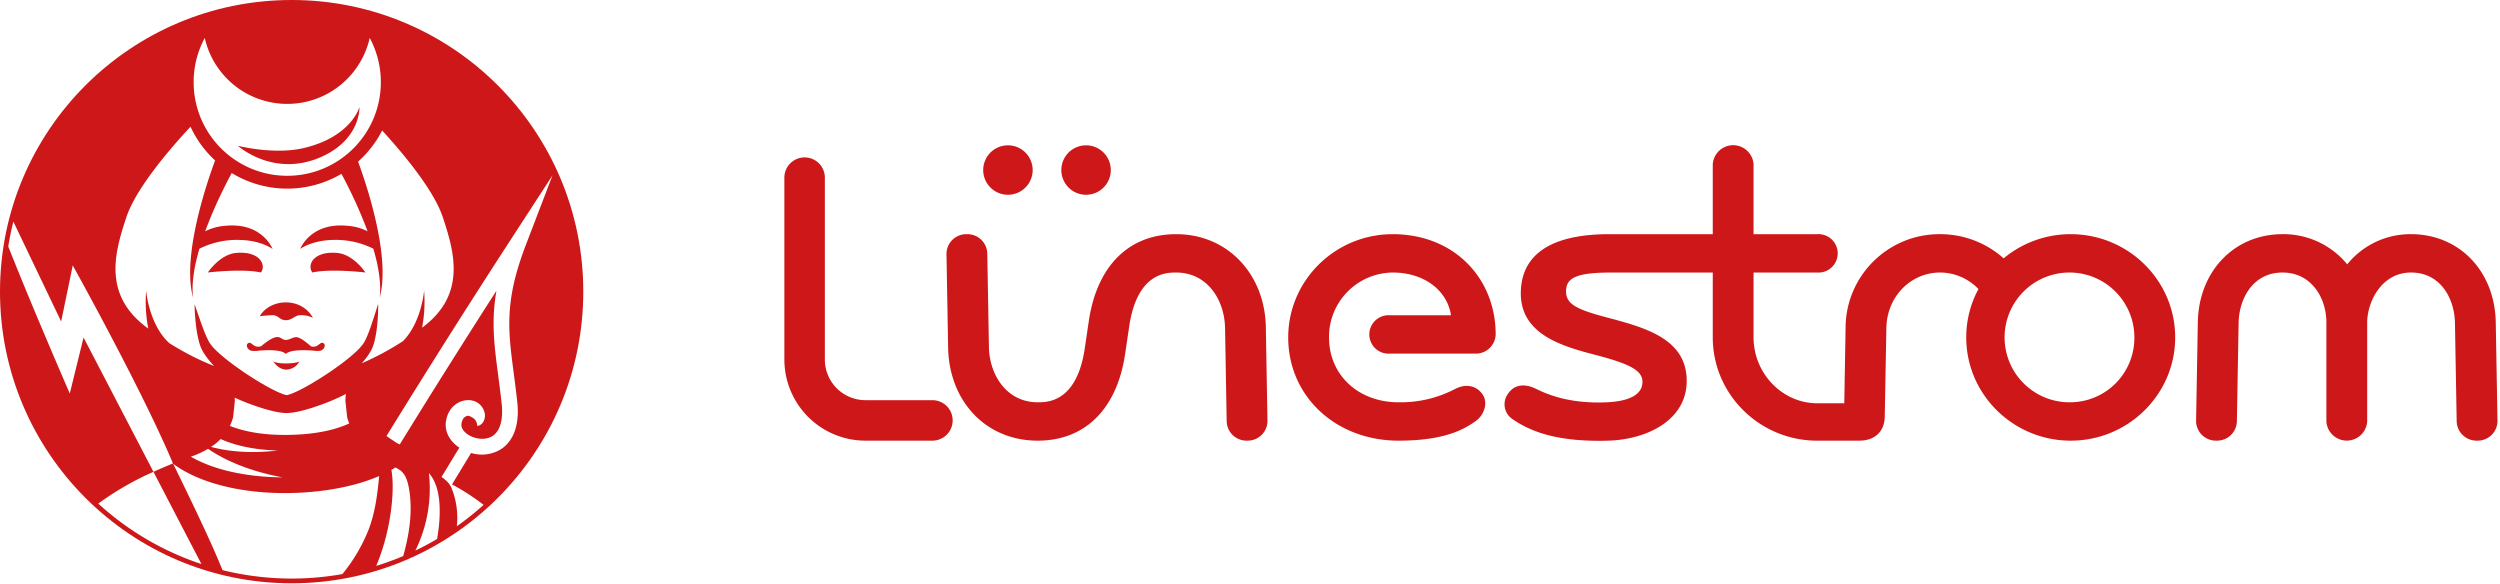 <?xml version="1.0"?>
<svg xmlns="http://www.w3.org/2000/svg" width="274" height="64" viewBox="0 0 274 64">
    <g fill="none" fill-rule="evenodd">
        <path fill="#FFFFFFm" d="M-160-48h1920v4738H-160z"/>
        <g fill-rule="nonzero">
            <circle cx="31.964" cy="31.964" r="31.964" fill="#CD1719"/>
            <path fill="#CD1719" d="M206.567 45.684l.18-9.753c.06-3.4 2.648-6.062 5.894-6.062a5.83 5.83 0 014.197 1.81 11.14 11.14 0 00-1.338 5.301c0 6.24 5.136 11.316 11.45 11.316 6.312 0 11.449-5.076 11.449-11.316 0-6.24-5.137-11.315-11.45-11.315a11.476 11.476 0 00-7.351 2.65 10.423 10.423 0 00-6.957-2.65c-5.674-.037-10.31 4.523-10.365 10.197l-.143 8.337h-2.965c-3.847 0-6.978-3.297-6.978-7.219v-7.11h6.995a2.106 2.106 0 100-4.205h-6.995v-7.653a2.24 2.24 0 00-4.471 0v7.653h-11.338c-6.833 0-9.701 2.533-9.701 6.492 0 4.494 4.524 5.787 8.143 6.73 3.814.995 5.19 1.706 5.19 2.97 0 1.418-1.504 2.126-3.912 2.234-4.015.181-6.46-.837-7.707-1.453-1.322-.652-2.437-.492-3.114.516a1.948 1.948 0 00.549 2.82c1.982 1.362 4.943 2.482 10.434 2.322 4.293-.125 8.6-2.277 8.6-6.547 0-4.675-4.658-5.865-8.79-6.967-3.198-.852-4.434-1.423-4.434-2.842 0-1.407.952-2.07 4.905-2.07h11.175v7.11c0 6.24 5.136 11.316 11.45 11.316l4.622-.002c1.637 0 2.747-.956 2.776-2.61zm20.382-1.593a7.112 7.112 0 116.978-7.11 7.053 7.053 0 01-6.978 7.11zm-63.024-7.436a2.172 2.172 0 01-2.236 2.102h-9.376a2.106 2.106 0 110-4.204h6.717c-.429-2.765-2.976-4.684-6.392-4.684a7.053 7.053 0 00-6.978 7.111c0 4.12 3.208 7.111 7.629 7.111a12.891 12.891 0 006.15-1.437c1.194-.64 2.365-.415 3.04.557.675.972.14 2.295-.703 2.909-1.305.948-3.483 2.176-8.487 2.176-6.898 0-12.1-4.865-12.1-11.316 0-6.24 5.136-11.315 11.45-11.315 6.731 0 11.286 4.827 11.286 10.99zm-25.19-.793l.18 10.295a2.167 2.167 0 01-2.198 2.137h-.038a2.175 2.175 0 01-2.234-2.068l-.18-10.295c-.053-3.012-1.908-6.062-5.352-6.062-1.059 0-4.28 0-5.152 5.9l-.444 3.002c-.894 6.053-4.386 9.525-9.58 9.525-5.749 0-9.721-4.384-9.823-10.198l-.18-10.295a2.167 2.167 0 012.2-2.136h.037a2.175 2.175 0 012.234 2.067l.18 10.296c.052 3.012 1.908 6.061 5.352 6.061 1.059 0 4.28 0 5.152-5.899l.444-3.002c.894-6.053 4.386-9.525 9.58-9.525 5.638 0 9.721 4.384 9.823 10.197zm134.989 10.295a2.167 2.167 0 01-2.199 2.137h-.037a2.175 2.175 0 01-2.235-2.068l-.19-10.837c-.046-2.659-1.57-5.52-4.81-5.52-3.28 0-4.81 3.273-4.81 5.485v10.84a2.24 2.24 0 01-4.471 0v-10.84c0-2.725-1.652-5.485-4.81-5.485-3.24 0-4.764 2.861-4.81 5.52l-.19 10.837a2.175 2.175 0 01-2.234 2.068h-.037a2.167 2.167 0 01-2.2-2.137l.19-10.837c.098-5.594 4-9.655 9.28-9.655a9.034 9.034 0 017.096 3.308c.018-.023.034-.048.053-.07a8.906 8.906 0 016.944-3.238c5.28 0 9.182 4.06 9.28 9.654l.19 10.838zM107.76 18.637a2.71 2.71 0 115.42 0 2.71 2.71 0 01-5.42 0zm8.563 0a2.71 2.71 0 115.42 0 2.71 2.71 0 01-5.42 0zm-14.13 29.659h-7.343a8.893 8.893 0 01-8.883-8.883V19.47a2.218 2.218 0 114.436 0v19.942a4.453 4.453 0 004.447 4.447h7.343a2.218 2.218 0 110 4.436z"/>
            <path fill="#FFF" d="M18.408 37.468c.038.037.076.076.115.117a29.813 29.813 0 004.942 2.533l-.016-.016a11.078 11.078 0 01-.68-.798l-.16-.213-.154-.222a5.021 5.021 0 01-.289-.477c-.046-.081-.086-.174-.127-.264a5.688 5.688 0 01-.102-.263 6.907 6.907 0 01-.153-.513 14.724 14.724 0 01-.338-2.01 21.982 21.982 0 01-.122-2.005l.654 1.884c.11.311.221.62.34.924.117.304.237.604.372.888l.101.21c.034.07.07.133.106.2.036.063.073.126.11.185.04.054.073.109.12.165.185.234.386.455.604.66.459.432.941.84 1.445 1.22.252.195.51.385.772.57a34.138 34.138 0 002.41 1.59c.548.328 1.101.644 1.655.92.276.14.553.266.818.37.066.026.133.054.196.073.062.021.127.045.182.059l.086.025.072.014a.31.31 0 00.057.01.287.287 0 00.056-.01l.07-.014.087-.025c.056-.013.12-.037.183-.059.062-.019.13-.047.195-.072.266-.104.543-.232.82-.37a25.554 25.554 0 001.656-.92 39.31 39.31 0 001.622-1.038l.397-.274.393-.279c.261-.186.52-.376.773-.571.504-.381.986-.79 1.446-1.222.216-.205.417-.426.601-.661.048-.056.08-.11.12-.165.037-.059.073-.122.11-.184.034-.067.07-.132.104-.201l.099-.21c.131-.284.246-.586.359-.89.114-.306.218-.617.322-.93.21-.626.402-1.263.611-1.9.006.67-.02 1.34-.08 2.009-.052.68-.155 1.355-.308 2.02-.04.17-.092.342-.15.516a5.423 5.423 0 01-.1.265c-.042.089-.082.184-.128.264a4.954 4.954 0 01-.287.478l-.155.223-.16.213c-.138.179-.281.35-.427.517a30.942 30.942 0 004.52-2.431c2.03-2.066 2.31-5.533 2.31-5.533.103 1.36.029 2.727-.222 4.068l.195-.15c4.64-3.58 3.35-8.139 2.069-11.979-1.01-3.028-4.468-7.116-6.642-9.488a11.697 11.697 0 01-2.638 3.414l.11.3a56.914 56.914 0 01.944 2.85 48.399 48.399 0 011.004 3.864c.137.652.26 1.307.361 1.964.099.659.176 1.32.224 1.983.048.663.056 1.329.022 1.993-.03.66-.13 1.315-.299 1.954a9.064 9.064 0 00.005-1.95 15.626 15.626 0 00-.308-1.914 25.573 25.573 0 00-.39-1.5 9.138 9.138 0 00-4.358-.964c-2.421.035-3.66.993-3.66.993s1.103-2.928 5.155-2.542c.776.049 1.534.254 2.229.603l-.107-.292a47.22 47.22 0 00-1.52-3.561 55.57 55.57 0 00-1.234-2.444 11.694 11.694 0 01-12.026-.087 52.882 52.882 0 00-1.28 2.53 46.962 46.962 0 00-1.521 3.562l-.107.292a5.776 5.776 0 012.229-.603c4.052-.386 5.154 2.542 5.154 2.542s-1.238-.957-3.66-.993a9.138 9.138 0 00-4.356.965c-.145.496-.277.995-.39 1.5-.143.63-.247 1.27-.31 1.914a9.025 9.025 0 00.006 1.949 9.227 9.227 0 01-.299-1.954 16.11 16.11 0 01.022-1.993 26.73 26.73 0 01.223-1.983 37.4 37.4 0 01.361-1.964c.28-1.301.62-2.59 1.005-3.864a58.13 58.13 0 01.944-2.85l.158-.43a11.667 11.667 0 01-2.696-3.697c-2.127 2.283-5.953 6.689-7.024 9.901-1.281 3.84-2.573 8.4 2.068 11.98l.328.25a15.753 15.753 0 01-.238-4.169s.288 3.563 2.394 5.618zm12.966 3.04c-.885 0-1.42-.895-1.42-.895.652.346 2.482.239 2.858 0-.278.54-.83.883-1.438.894zm3.658-2.06c-.174.024-.35.023-.524-.003-.502-.049-2.657-.219-3.177.353-.625-.67-3.278-.33-3.278-.33l.01-.009c-.15.009-.301.005-.45-.012-.442-.021-.716-.607-.46-.802.441-.336.554.58 1.473.298.519-.442 1.274-1.005 1.767-1.005.403 0 .54.32.938.32.398 0 .74-.306 1.141-.306.4 0 1.123.573 1.617 1.012.855.215.973-.646 1.403-.319.255.195-.018.781-.46.802zM36.94 27.72c1.804.152 3.113 2.145 3.113 2.145s-3.795-.453-5.817 0c-.6-.775.064-2.368 2.704-2.145zm-2.64 7.122a2.83 2.83 0 00-1.4-.296c-.58 0-.873.547-1.569.547-.695 0-.809-.547-1.444-.547-.476.01-.95.048-1.421.115 1.17-1.998 4.597-2.113 5.834.181zm-8.408-7.122c2.64-.223 3.305 1.37 2.704 2.145-2.02-.453-5.817 0-5.817 0s1.31-1.993 3.113-2.145zM60.558 19.213l-4.443 6.84a1087.022 1087.022 0 00-13.752 21.731s1.295.938 1.46.91c3.867-6.278 7.515-12.044 10.586-16.827-.584 3.377-.237 6.01.189 9.243.13.99.264 2.014.386 3.148.189 1.77-.184 3.033-1.05 3.555-.82.494-1.957.277-2.655-.193-.241-.162-.793-.602-.7-1.184.105-.671.478-.884.802-.86l.018.006c.161.061.315.14.46.235a.988.988 0 01.335.388c.02.042.032.085.052.135.013.049.026.102.039.16l.027.187a.92.92 0 00.654-.451c.153-.262.213-.567.171-.867a1.758 1.758 0 00-1.106-1.386 1.704 1.704 0 00-.43-.11v-.005c-1.152-.13-2.458.618-2.722 2.3-.17 1.082.368 2.159 1.44 2.879l.023.015-1.952 3.215a3.648 3.648 0 01.712.607 2.475 2.475 0 01.212.278l.003.004a2.1 2.1 0 01.153.286 8.642 8.642 0 01.598 4.225 31.592 31.592 0 002.935-2.344 25.213 25.213 0 00-3.461-2.242l2.09-3.444a4.027 4.027 0 003.19-.362c.853-.513 2.229-1.873 1.872-5.21-.123-1.155-.26-2.189-.391-3.19-.623-4.735-1.035-7.865 1.337-14.056l2.918-7.616zM41.556 52.174c-.999.427-2.031.77-3.087 1.027l-.167.04-.184.044-.236.054-.112.025-.277.059-.06.012c-1.188.24-2.39.408-3.6.501l-.04.004-.27.02-.164.011-.23.014-.214.012-.201.01-.266.01-.16.006a36.235 36.235 0 01-1.085.017c-5.034 0-9.49-1.17-12.227-3.211 2.081 4.239 3.927 8.12 4.953 10.557l.462 1.103a31.69 31.69 0 0013.133.43 18.33 18.33 0 002.88-4.885c.773-2.009.997-4.245 1.152-5.86z"/>
            <path fill="#FFF" d="M21.223 9.007a8.483 8.483 0 00.006.343l.007.17.005.103.01.15.01.11c.003.048.007.095.012.143l.012.113.016.137a6.298 6.298 0 00.033.248l.018.117.022.129.022.117c.007.043.016.085.024.128l.024.117.027.125.027.117.03.123.03.117a8.168 8.168 0 00.136.472l.037.116.038.117.04.113.042.117.04.108.046.12a10.3 10.3 0 005.42 5.625l.014.006c.093.041.187.08.283.119l.003.002c.195.078.392.15.592.217l.02.007a10.692 10.692 0 00.587.174l.022.006c.198.05.398.097.6.137l.07.013a8.82 8.82 0 00.574.093 11.87 11.87 0 00.34.04l.072.006a14.036 14.036 0 00.33.025l.218.01.092.004a9.799 9.799 0 00.595 0l.09-.003.196-.008.103-.006.183-.014.104-.01c.062-.005.124-.012.185-.018l.096-.011.203-.027.074-.01c.089-.014.177-.028.265-.044h.01c.19-.035.38-.073.566-.118l.033-.008.242-.061.044-.012c.078-.02.157-.043.234-.066l.038-.011c.083-.026.166-.051.248-.078l.018-.006a10.266 10.266 0 006.25-5.79l.01-.025.086-.214.015-.041a6.748 6.748 0 00.094-.254c.023-.063.044-.128.066-.191l.02-.063a6.713 6.713 0 00.08-.256l.05-.177.021-.08a6.851 6.851 0 00.065-.257 15.92 15.92 0 00.06-.26l.033-.166.018-.095.029-.164.016-.099.024-.162.014-.103.02-.162.012-.104.015-.163.01-.105.01-.169a5.8 5.8 0 00.017-.37 10.21 10.21 0 00-1.215-5.125 9.266 9.266 0 01-18.08 0 10.21 10.21 0 00-1.218 4.852zm12.075 7.217c5.22-1.229 6.1-4.493 6.1-4.493s.16 3.366-3.882 5.324c-5.379 2.606-9.455-1.081-9.455-1.081S30 17 33.298 16.224zM47.01 51.86a15.4 15.4 0 01-1.485 8.482c.815-.39 1.609-.813 2.382-1.27.769-4.524-.183-6.442-.896-7.212zM22.079 61.822l-5.261-10.11a32.16 32.16 0 00-6.047 3.482 31.418 31.418 0 0011.308 6.628zM1.077 27.445C3.712 34.087 7.648 43.13 7.648 43.13l1.51-6.139 7.66 14.72a71.26 71.26 0 012.14-.919C15.541 42.667 7.973 29.09 7.973 29.09l-1.27 6.145-5.24-10.946c-.225.898-.41 1.81-.558 2.738l.172.418zM38.276 46.407a5.399 5.399 0 01-.229-.676l-.192-1.799a7.29 7.29 0 01.066-.758c-2.049 1.072-5.143 2.104-6.455 2.089l-.042.004-.045-.004h-.007c-1.128.027-3.655-.762-5.653-1.681.01.114.017.231.021.35l-.193 1.799a5.293 5.293 0 01-.35.947c1.707.691 3.952 1.036 6.531.985 3.302-.064 5.36-.695 6.548-1.256zM44.911 54.117c-.273-2.22-.893-2.524-1.573-2.884-.141.091-.289.18-.44.269.43 2.416-.137 6.955-1.665 10.518a31.212 31.212 0 002.96-1.077c.56-1.995 1.016-4.407.718-6.826zM28.168 49.537a24.336 24.336 0 002.285-.16c-2.463-.072-4.584-.5-6.27-1.26a6.58 6.58 0 01-1.049.864c.647.173 1.304.304 1.967.392 1.017.135 2.042.19 3.067.164zM21.005 50.02a4.73 4.73 0 00-.087.031c2.438 1.423 6.015 2.238 10.05 2.268a27.647 27.647 0 01-3.098-.76A21.154 21.154 0 0124.8 50.35a16.217 16.217 0 01-1.998-1.158 9.84 9.84 0 01-1.796.828z"/>
        </g>
    </g>
</svg>
